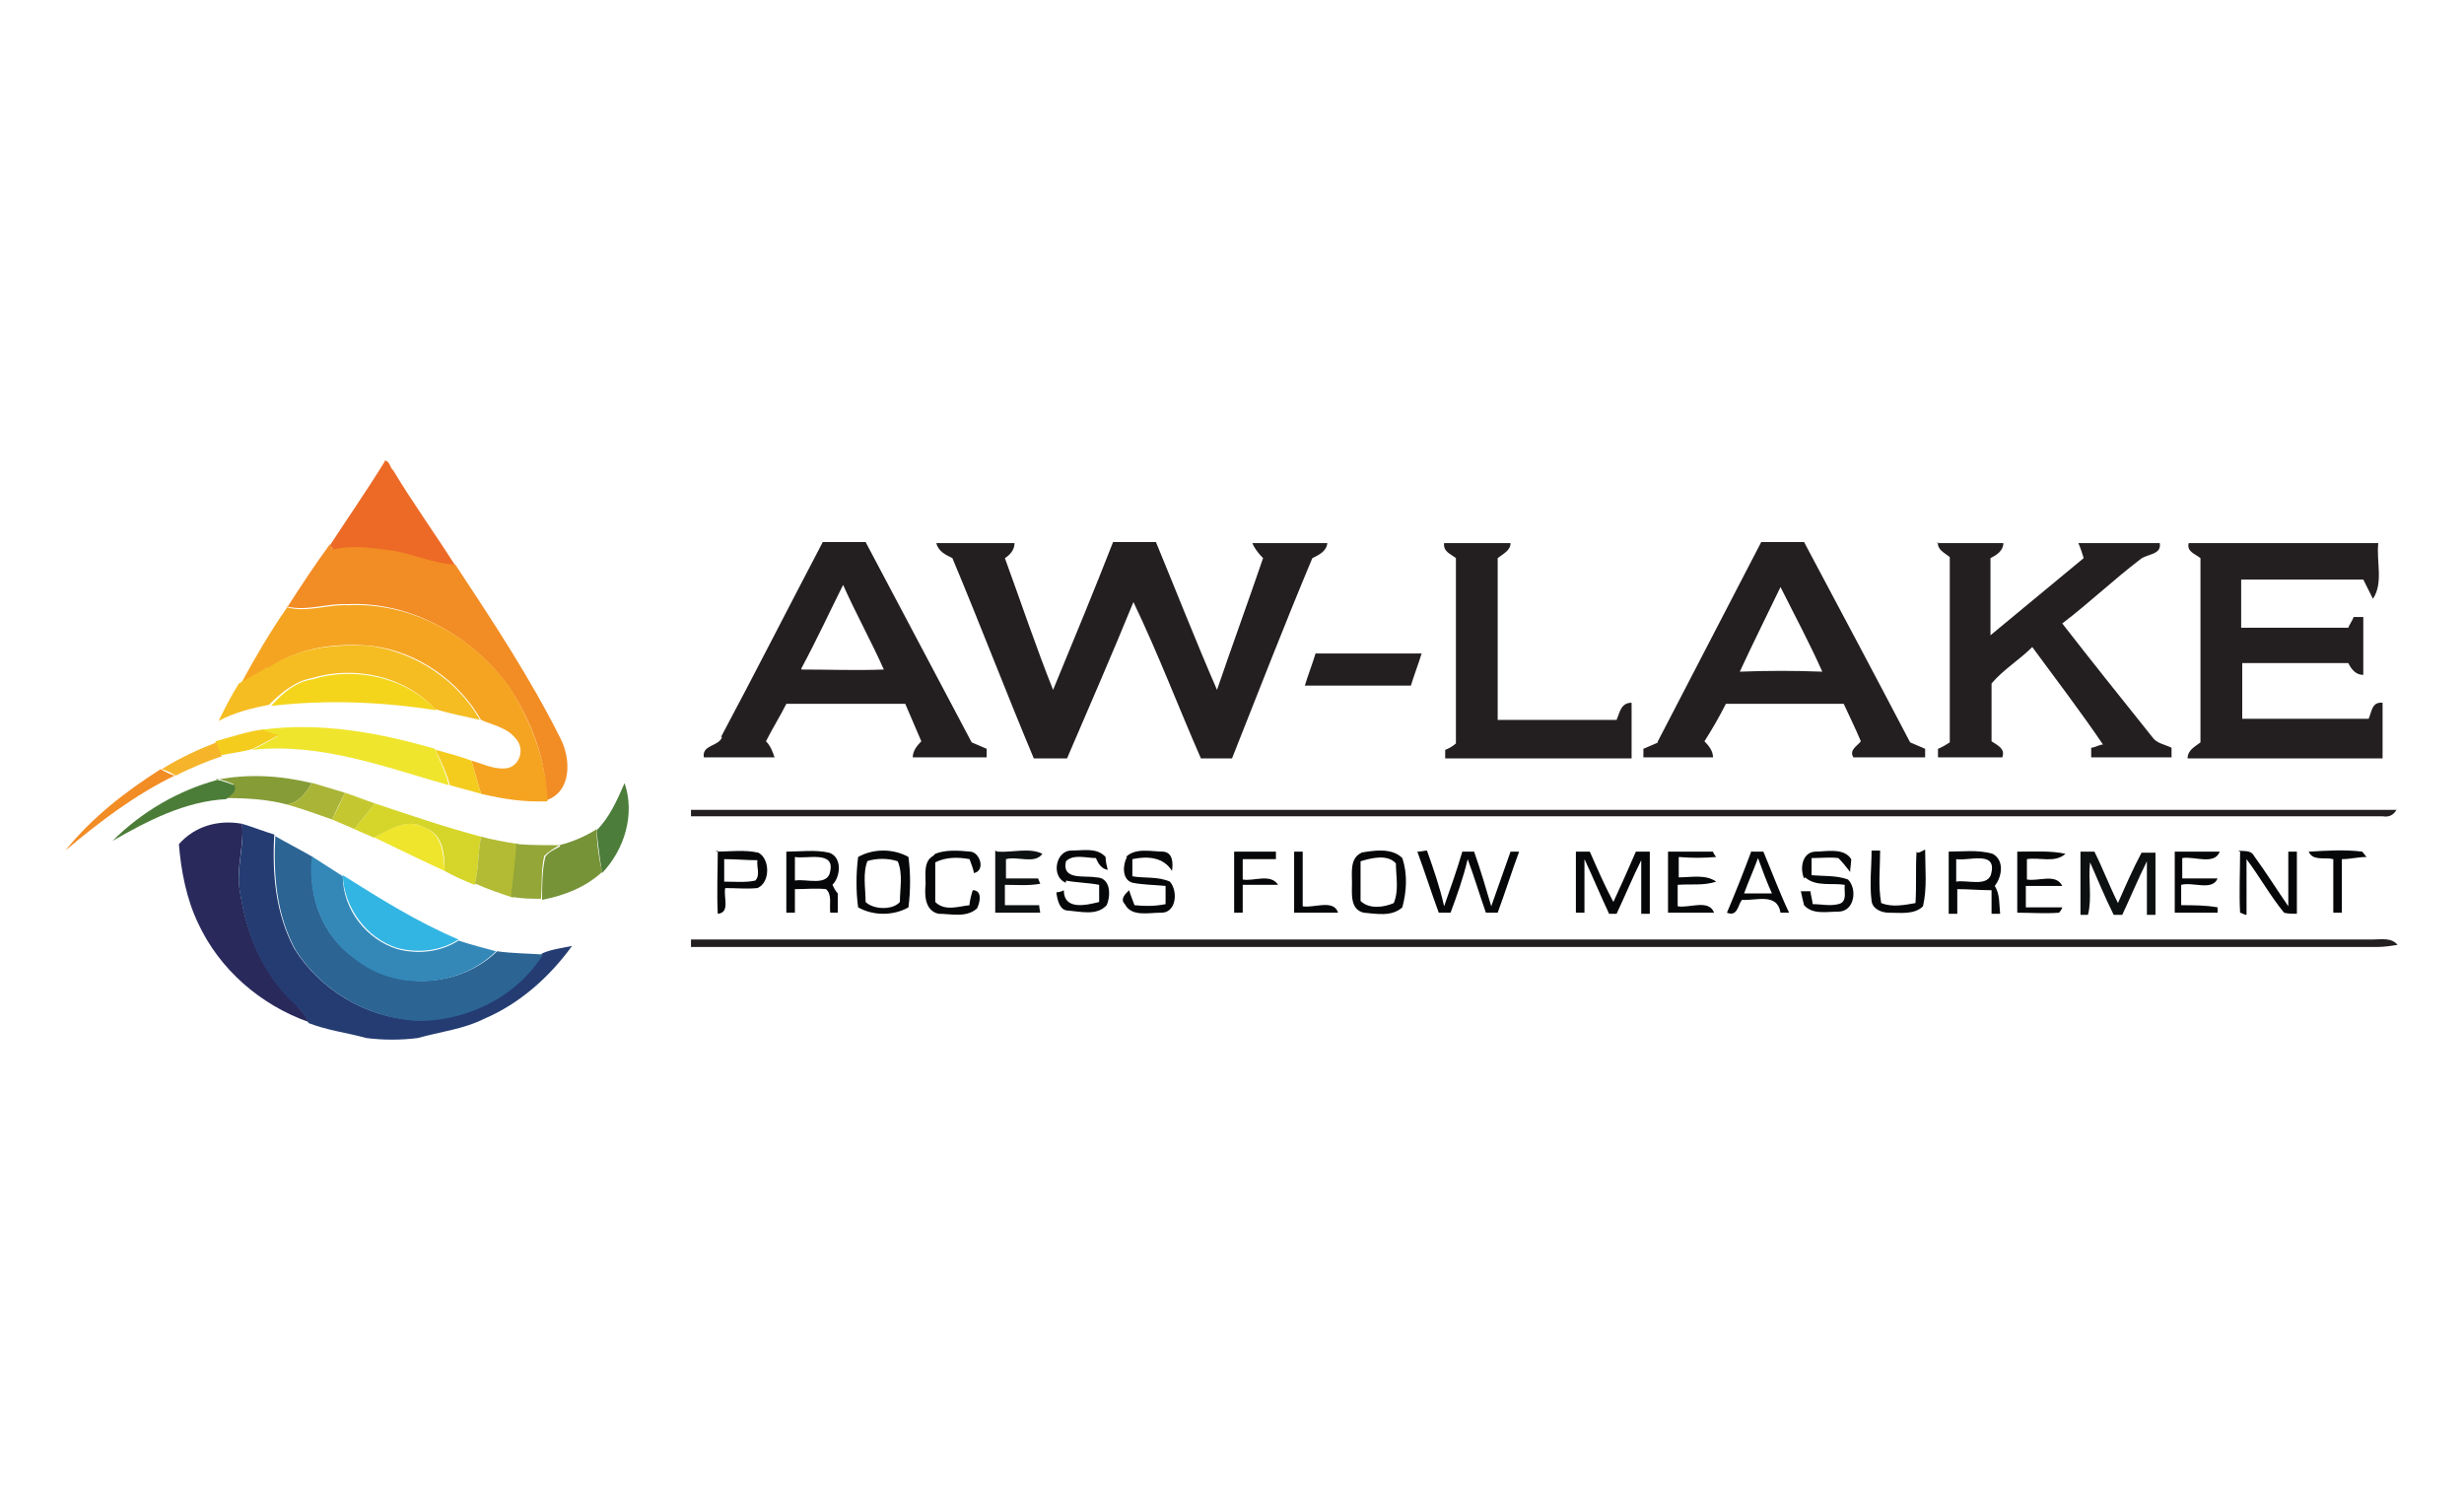 <?xml version="1.0" encoding="UTF-8"?>
<svg xmlns="http://www.w3.org/2000/svg" version="1.1" viewBox="0 0 230 140">
  <defs>
    <style>
      .cls-1 {
        fill: #4c7d38;
      }

      .cls-2 {
        fill: #f5b42a;
      }

      .cls-3 {
        fill: #b3bb34;
      }

      .cls-4 {
        fill: #c4c730;
      }

      .cls-5 {
        fill: #4c7d3a;
      }

      .cls-6 {
        fill: #231f20;
      }

      .cls-7 {
        fill: #ed6a26;
      }

      .cls-8 {
        fill: #f28c24;
      }

      .cls-9 {
        fill: #3388b8;
      }

      .cls-10 {
        fill: #33b5e3;
      }

      .cls-11 {
        fill: #f5a422;
      }

      .cls-12 {
        fill: #2c6494;
      }

      .cls-13 {
        fill: #243c72;
      }

      .cls-14 {
        fill: #d6d52a;
      }

      .cls-15 {
        fill: #f4d51c;
      }

      .cls-16 {
        fill: #859c37;
      }

      .cls-17 {
        fill: #050708;
      }

      .cls-18 {
        fill: #29295c;
      }

      .cls-19 {
        fill: #f4cc1e;
      }

      .cls-20 {
        fill: #efe52d;
      }

      .cls-21 {
        fill: #0e1111;
      }

      .cls-22 {
        fill: #93a637;
      }

      .cls-23 {
        fill: #779338;
      }

      .cls-24 {
        fill: #aab437;
      }

      .cls-25 {
        fill: #f5bd22;
      }
    </style>
  </defs>
  <!-- Generator: Adobe Illustrator 28.6.0, SVG Export Plug-In . SVG Version: 1.2.0 Build 709)  -->
  <g>
    <g id="Capa_1">
      <g>
        <g id="_x23_f26922ff">
          <path class="cls-7" d="M35.9,43c.5,0,.5.7.8.9,1.8,3,3.9,5.9,5.8,8.9-2.3-.1-4.4-1.2-6.6-1.4-1.6-.2-3.2-.4-4.8,0,0-.1-.2-.4-.3-.5,1.7-2.6,3.5-5.2,5.1-7.8Z"/>
        </g>
        <g id="_x23_f38c22ff">
          <path class="cls-8" d="M26.8,56.7c1.3-2,2.6-4,4-5.9,0,.1.2.4.3.5,1.6-.4,3.2-.2,4.8,0,2.3.2,4.3,1.3,6.6,1.4h0c3.5,5.3,7,10.6,9.8,16.2,1,1.9,1.1,5-1.3,5.8,0-3.8-1.4-7.4-3.5-10.6-3.4-4.7-9.2-8-15.1-7.7-1.9-.1-3.8.7-5.7.2Z"/>
          <path class="cls-8" d="M6.1,79.4c2.5-3.1,5.6-5.5,8.9-7.6.3.2.9.5,1.3.6-3.7,1.8-7,4.3-10.2,7Z"/>
        </g>
        <g id="_x23_231f20ff">
          <path class="cls-6" d="M67.3,68.8c3.2-6,6.3-12.1,9.5-18.2,1.3,0,2.7,0,4,0,3.3,6.2,6.6,12.5,9.9,18.7.5.2.9.4,1.4.6,0,.2,0,.6,0,.8-2.3,0-4.6,0-6.9,0,0-.6.4-1.1.8-1.5-.5-1.2-1-2.3-1.5-3.5-3.7,0-7.4,0-11.1,0-.6,1.2-1.3,2.3-1.9,3.5.4.4.6.9.8,1.5-2.2,0-4.4,0-6.6,0-.2-1.2,1.4-1,1.7-1.9M74.8,62.5c2.6,0,5.1.1,7.7,0-1.2-2.7-2.6-5.2-3.8-7.9-1.3,2.6-2.5,5.2-3.9,7.8Z"/>
          <path class="cls-6" d="M87.5,50.7c2.4,0,4.8,0,7.2,0,0,.6-.4,1.1-.9,1.4,1.5,4.1,2.9,8.3,4.5,12.3,1.9-4.6,3.8-9.2,5.6-13.8,1.3,0,2.7,0,4,0,1.9,4.6,3.7,9.2,5.7,13.8,1.4-4.1,2.9-8.2,4.3-12.3-.4-.4-.8-.9-1-1.4,2.3,0,4.6,0,7,0-.1.8-.8,1.1-1.4,1.4-2.6,6.2-5,12.4-7.5,18.7-1,0-1.9,0-2.9,0-2.1-4.8-4-9.8-6.3-14.6-2,4.9-4.1,9.7-6.2,14.6-1,0-2.1,0-3.1,0-2.6-6.2-5-12.5-7.6-18.7-.6-.3-1.3-.6-1.5-1.4Z"/>
          <path class="cls-6" d="M134.8,50.7c2.1,0,4.1,0,6.2,0,0,.7-.7,1-1.2,1.4,0,5,0,10.1,0,15.1,3.7,0,7.4,0,11.1,0,.3-.7.4-1.6,1.4-1.6,0,1.7,0,3.5,0,5.2-5.8,0-11.6,0-17.4,0,0-.2,0-.6,0-.8.3-.1.8-.4,1-.6,0-5.8,0-11.5,0-17.3-.5-.4-1.2-.6-1.1-1.4Z"/>
          <path class="cls-6" d="M154.7,69.3c3.2-6.2,6.5-12.5,9.7-18.7,1.3,0,2.7,0,4,0,3.3,6.2,6.6,12.4,9.9,18.7.5.2.9.4,1.4.6,0,.2,0,.6,0,.8-2.2,0-4.5,0-6.7,0-.4-.7.3-1,.7-1.5-.5-1.2-1.1-2.4-1.6-3.5-3.7,0-7.4,0-11,0-.6,1.2-1.3,2.4-2,3.5.4.4.8.9.8,1.5-2.2,0-4.3,0-6.5,0v-.8c.5-.2.9-.4,1.4-.6M162.4,62.7c2.6-.1,5.1-.1,7.7,0-1.2-2.7-2.6-5.3-3.9-7.9-1.3,2.7-2.6,5.3-3.8,7.9Z"/>
          <path class="cls-6" d="M180.8,50.7c2.1,0,4.1,0,6.2,0,0,.7-.6,1.1-1.2,1.4,0,2.4,0,4.8,0,7.2,2.9-2.4,5.8-4.8,8.7-7.2-.1-.3-.3-1-.5-1.4,2.5,0,5,0,7.6,0,.2,1.1-1.2,1-1.8,1.5-2.5,1.9-4.8,4.1-7.3,6,2.8,3.6,5.6,7.1,8.4,10.6.4.6,1.2.7,1.8,1,0,.2,0,.6,0,.9-2.5,0-5,0-7.5,0,0-.3,0-.6,0-.9.3,0,.8-.3,1.1-.3-2.1-3.1-4.4-6.1-6.6-9.1-1.2,1.2-2.7,2.1-3.8,3.4,0,1.8,0,3.6,0,5.4.6.4,1.3.7,1,1.5-2,0-4,0-6,0,0-.2,0-.6,0-.8.3-.1.8-.4,1.1-.6,0-5.8,0-11.5,0-17.3-.5-.4-1.2-.7-1.1-1.4Z"/>
          <path class="cls-6" d="M204.2,50.7c5.9,0,11.9,0,17.8,0-.2,1.7.5,3.7-.5,5.2-.3-.6-.6-1.2-.9-1.8-3.8,0-7.6,0-11.4,0,0,1.5,0,3,0,4.5,3.3,0,6.7,0,10,0,.1-.3.4-.7.5-1,.3,0,.6,0,.9,0,0,1.8,0,3.6,0,5.4-.7,0-1.1-.5-1.4-1.1-3.3,0-6.6,0-9.9,0,0,1.7,0,3.5,0,5.2,3.9,0,7.8,0,11.8,0,.3-.7.3-1.6,1.3-1.5,0,1.7,0,3.4,0,5.2-6.1,0-12.1,0-18.2,0,0-.8.7-1.1,1.2-1.5,0-5.7,0-11.4,0-17.2-.5-.4-1.3-.6-1.1-1.4Z"/>
          <path class="cls-6" d="M122.7,61c3.3,0,6.7,0,10,0-.3,1-.7,2-1,3-3.3,0-6.6,0-9.9,0,.3-1,.7-2,1-3Z"/>
          <path class="cls-6" d="M64.5,75.6c48.7,0,97.4,0,146,0,4.4,0,8.8,0,13.2,0-.3.5-.7.7-1.3.6-52.6,0-105.3,0-157.9,0v-.7Z"/>
          <path class="cls-6" d="M64.5,87.7c52.3,0,104.7,0,157,0,.8,0,1.7-.2,2.3.5-.6.1-1.3.2-1.9.2-52.5,0-104.9,0-157.4,0,0-.2,0-.5,0-.7Z"/>
        </g>
        <g id="_x23_f4a321ff">
          <path class="cls-11" d="M22.5,63.8c1.3-2.4,2.7-4.8,4.3-7.1,1.9.5,3.8-.3,5.7-.2,5.9-.3,11.7,2.9,15.1,7.7,2,3.2,3.4,6.8,3.5,10.6-2.1.1-4.1-.2-6.2-.7-.3-1-.6-2.1-.9-3.1,1.1.3,2.2.9,3.4.7,1.2-.3,1.6-1.9.7-2.8-.8-1-2.1-1.2-3.2-1.7-2.1-3.7-6-6.4-10.2-6.9-3.3-.3-6.7.1-9.5,2-.8.5-1.7,1.1-2.6,1.5Z"/>
        </g>
        <g id="_x23_f5bc1eff">
          <path class="cls-25" d="M25.1,62.3c2.8-1.9,6.3-2.2,9.5-2,4.2.6,8.1,3.2,10.2,6.9-1.4-.3-2.8-.6-4.2-1-2.8-3.1-7.5-4.1-11.5-2.9-1.6.3-2.9,1.4-4,2.5-1.6.3-3.2.7-4.7,1.5.6-1.2,1.2-2.4,1.9-3.5h0c.9-.5,1.8-1,2.6-1.5Z"/>
        </g>
        <g id="_x23_f4d41bff">
          <path class="cls-15" d="M29.2,63.4c3.9-1.2,8.7-.2,11.5,2.9-5.1-.8-10.3-1-15.4-.4,1.1-1.2,2.3-2.3,4-2.5Z"/>
        </g>
        <g id="_x23_f3ec1aff">
          <path class="cls-20" d="M24.6,68.1c5.4-.7,10.8.3,16,1.8h0c.5,1.2,1,2.2,1.3,3.4-6-1.7-12-4-18.4-3.3.9-.4,1.6-.8,2.4-1.3-.5-.2-1-.4-1.5-.5Z"/>
          <path class="cls-20" d="M34.9,78.2c1.4-.8,3.2-1.9,4.8-.9,1.6.6,1.7,2.5,1.8,4-2.2-1-4.4-2.1-6.5-3.1Z"/>
        </g>
        <g id="_x23_f4cc1cff">
          <path class="cls-19" d="M20.1,69.2c1.5-.4,2.9-.9,4.4-1.1.5.2,1,.4,1.5.5-.8.5-1.6.9-2.4,1.3-1,.3-2,.4-3,.6-.1-.3-.4-1-.5-1.3Z"/>
          <path class="cls-19" d="M40.7,70c1.1.3,2.2.6,3.3,1,.3,1,.6,2.1.9,3.1-1-.3-1.9-.5-2.9-.8-.3-1.1-.8-2.2-1.3-3.2Z"/>
        </g>
        <g id="_x23_f5b32aff">
          <path class="cls-2" d="M15.1,71.8c1.6-1,3.3-1.8,5.1-2.5.1.3.4,1,.5,1.3-1.5.5-2.9,1.1-4.3,1.8-.3-.2-.9-.5-1.3-.6Z"/>
        </g>
        <g id="_x23_859c38ff">
          <path class="cls-16" d="M20.2,72.8c3-.6,6-.4,8.9.3-.5.9-1.2,1.8-2.3,2-1.9-.5-3.8-.6-5.8-.6.4-.3,1-.6.8-1.3-.5-.2-1-.4-1.6-.5Z"/>
        </g>
        <g id="_x23_4b7c38ff">
          <path class="cls-1" d="M10.5,78.5c2.7-2.7,6.1-4.7,9.8-5.7.5.1,1,.3,1.6.5.2.6-.3.9-.8,1.3-3.8.2-7.3,2-10.6,3.9Z"/>
        </g>
        <g id="_x23_a9b436ff">
          <path class="cls-24" d="M29.2,73.1c1,.3,2,.6,3,.9-.4.8-.8,1.6-1.2,2.5-1.4-.5-2.8-1-4.2-1.4,1.1-.2,1.8-1.1,2.3-2Z"/>
        </g>
        <g id="_x23_4b7c39ff">
          <path class="cls-5" d="M58.3,73.1c1,2.9,0,6.2-2.1,8.4-.2-1.3-.4-2.7-.5-4,1.2-1.2,1.9-2.8,2.6-4.4Z"/>
        </g>
        <g id="_x23_c3c731ff">
          <path class="cls-4" d="M32.2,74c.9.3,1.9.7,2.8,1-.6.8-1.3,1.6-1.9,2.4-.7-.3-1.4-.6-2.1-.9.4-.8.8-1.6,1.2-2.5Z"/>
        </g>
        <g id="_x23_d6d528ff">
          <path class="cls-14" d="M33.1,77.4c.6-.8,1.3-1.6,1.9-2.4,3.3,1.1,6.5,2.2,9.9,3.1-.3,1.5-.2,3-.6,4.5-1-.4-1.9-.8-2.8-1.3,0-1.5-.1-3.4-1.8-4-1.6-1-3.3.1-4.8.9-.6-.3-1.2-.5-1.8-.8Z"/>
        </g>
        <g id="_x23_212060ff">
          <path class="cls-18" d="M16.7,78.8c1.5-1.7,3.7-2.3,5.9-1.9.2,2.1-.6,4.2-.2,6.3.5,3.3,1.7,6.6,3.9,9.2.8,1,2,1.8,2.5,3-4.5-1.6-8.3-4.9-10.3-9.2-1.1-2.3-1.6-4.9-1.8-7.4Z"/>
        </g>
        <g id="_x23_243c73ff">
          <path class="cls-13" d="M22.6,76.9c1,.3,2,.7,3,1-.2,3.6.1,7.4,1.9,10.7,2.4,3.8,6.7,6.4,11.2,6.6,4.7,0,9.4-2.3,11.9-6.2.9-.4,1.9-.5,2.8-.7-2.1,2.9-4.9,5.4-8.2,6.8-2,1-4.1,1.2-6.2,1.8-1.6.2-3.2.2-4.8,0-1.8-.5-3.6-.7-5.4-1.4h0c-.5-1.3-1.7-2-2.5-3-2.2-2.6-3.4-5.9-3.9-9.2-.4-2.1.4-4.2.2-6.3Z"/>
        </g>
        <g id="_x23_769338ff">
          <path class="cls-23" d="M52.2,78.9c1.2-.3,2.4-.8,3.5-1.5,0,1.3.2,2.7.5,4-1.5,1.4-3.5,2.2-5.6,2.6,0-1.3,0-2.7.3-4,.3-.5.9-.7,1.4-1Z"/>
        </g>
        <g id="_x23_2b6393ff">
          <path class="cls-12" d="M25.6,78c1.2.7,2.4,1.3,3.6,2-.5,3.6.9,7.4,4,9.5,3.8,3,9.7,2.7,13.2-.7,1.4.2,2.8.2,4.3.3-2.5,4-7.2,6.3-11.9,6.2-4.5-.3-8.8-2.8-11.2-6.6-1.8-3.3-2.1-7-1.9-10.7Z"/>
        </g>
        <g id="_x23_b3bb33ff">
          <path class="cls-3" d="M44.3,82.6c.4-1.5.3-3,.6-4.5,1.1.3,2.3.5,3.5.7-.1,1.7-.3,3.4-.5,5-1.2-.4-2.4-.8-3.5-1.3Z"/>
        </g>
        <g id="_x23_92a537ff">
          <path class="cls-22" d="M48.3,78.8c1.3.1,2.6.1,3.9.1-.5.3-1,.6-1.4,1-.3,1.3-.2,2.7-.3,4-.9,0-1.8,0-2.8-.2.2-1.7.4-3.4.5-5Z"/>
        </g>
        <g id="_x23_040707ff">
          <path class="cls-17" d="M66.8,79.5c1.3,0,2.7-.2,4,.1,1.1.6,1.1,2.8-.1,3.3-1,.1-2,0-3,0-.2.8.5,2.3-.7,2.4-.1-2,0-4,0-5.9M67.6,80.1c0,.7,0,1.5,0,2.2,1,0,2,.1,2.9-.1.5-.5.1-1.3.2-1.9-1,0-2-.1-3.1-.1Z"/>
          <path class="cls-17" d="M73.4,79.5c1.3,0,2.7-.2,4,.1,1.2.4,1.1,2.2.3,3,.1.2.3.6.5.8,0,.6,0,1.2,0,1.8-.2,0-.5,0-.7,0-.1-.7.2-1.7-.4-2.2-.9-.1-1.9,0-2.9,0,0,.7,0,1.5,0,2.2-.2,0-.6,0-.8,0,0-1.9,0-3.9,0-5.8M74.2,80.1c0,.7,0,1.4,0,2.1,1-.2,3.1.6,3.3-.9.4-1.9-2.2-1.1-3.3-1.3Z"/>
          <path class="cls-17" d="M80.1,80c1.4-.8,3.3-.8,4.7,0,.2,1.5.2,3.1,0,4.7-1.4.8-3.3.8-4.7,0-.2-1.5-.2-3.1,0-4.7M81,80.3c-.5,1.2-.2,2.6-.2,3.9.7.7,2.5.8,3.2,0,0-1.3.3-2.6-.2-3.8-.9-.3-2-.3-2.9,0Z"/>
          <path class="cls-17" d="M87.3,79.7c1-.4,2.2-.3,3.3-.2.9.1,1.4,1.8.3,2,0-.3-.3-1-.4-1.3-1.1-.2-2.2-.2-3.2.3,0,1.2,0,2.5,0,3.7.9.9,2.2.4,3.2.3,0-.4.2-1.1.3-1.4.9,0,.7,1.1.4,1.7-1,.9-2.4.5-3.6.5-1.3-.3-1.3-1.8-1.2-2.8,0-.9-.2-2.1.7-2.6Z"/>
          <path class="cls-17" d="M99.5,82.4c-1.4-.5-1-3,.5-3,1.1,0,2.4-.3,3.2.6,0,.4.1.8.2,1.2-.6-.1-.9-.6-1.1-1.1-.9,0-2.1-.4-2.8.3-.4,1.8,1.7,1.3,2.8,1.5,1.4,0,1.4,1.7,1,2.6-.9,1-2.4.6-3.6.5-.8,0-1-1-1.1-1.7.2,0,.6-.1.7-.2,0,1.9,2.1,1.4,3.3,1.1,0-.5,0-1.1,0-1.6-1-.2-2.1-.2-3.1-.4Z"/>
          <path class="cls-17" d="M105.1,80c.9-.9,2.4-.5,3.5-.5.9.1.9,1.1.8,1.8-.8-1.3-2.3-1.4-3.7-1.1,0,.5,0,1,0,1.6,1.1.2,2.4,0,3.5.5.8.9.6,3-.9,2.9-1.1,0-2.7.4-3.3-.8-.5-.5.1-1,.4-1.3.1.4.4,1.1.5,1.4,1,.1,1.9.1,2.9-.1,0-.6,0-1.1,0-1.7-1-.1-2.1-.1-3.1-.3-1-.3-.9-1.7-.5-2.4Z"/>
          <path class="cls-17" d="M120.8,79.5c.2,0,.6,0,.8,0,0,1.7,0,3.4,0,5.1,1,.2,2.9-.7,3.3.6-1.4,0-2.8,0-4.1,0,0-1.9,0-3.8,0-5.8Z"/>
          <path class="cls-17" d="M127,79.6c1.2-.2,2.9-.5,3.9.5.5,1.5.4,3.1,0,4.6-1,.9-2.4.6-3.6.5-1.3-.3-1.1-1.8-1.1-2.8,0-1-.2-2.3.9-2.8M127,80.4c0,1.2,0,2.5,0,3.7.8.8,2.2.6,3.1.2.5-1.2.2-2.5.2-3.7-.8-.9-2.3-.5-3.3-.2Z"/>
          <path class="cls-17" d="M132.4,79.5c.2,0,.6-.1.8-.1.6,1.7,1.2,3.4,1.6,5.2.6-1.7,1.2-3.4,1.7-5.1.3,0,.8,0,1.1,0,.6,1.7,1.1,3.4,1.6,5.1.6-1.7,1.2-3.4,1.8-5.1.2,0,.6,0,.8,0-.7,1.9-1.3,3.8-2,5.7-.3,0-.8,0-1.1,0-.6-1.7-1.1-3.4-1.7-5-.4,1.7-1,3.4-1.6,5-.3,0-.8,0-1.1,0-.7-1.9-1.3-3.8-2-5.7Z"/>
          <path class="cls-17" d="M147.1,79.5c.4,0,.9,0,1.3,0,.7,1.6,1.4,3.2,2.2,4.7.7-1.5,1.4-3.1,2.1-4.7.3,0,1,0,1.3,0,0,1.9,0,3.9,0,5.8h-.8c0-1.7,0-3.4,0-5-.8,1.6-1.5,3.3-2.3,5-.2,0-.5,0-.7,0-.8-1.7-1.5-3.4-2.3-5.1,0,1.7,0,3.4,0,5-.2,0-.6,0-.8,0,0-1.9,0-3.8,0-5.8Z"/>
          <path class="cls-17" d="M155.9,79.5c1.3,0,2.7,0,4,0,0,.1.2.4.3.5-1.2.1-2.3.1-3.5,0,0,.6,0,1.2,0,1.9,1.2,0,2.5-.3,3.5.4-1.2.4-2.4.2-3.6.3,0,.7,0,1.3,0,2,1.1.2,2.9-.7,3.4.6-1.4,0-2.8,0-4.3,0,0-1.9,0-3.8,0-5.7Z"/>
          <path class="cls-17" d="M163.5,79.5h1.1c.8,1.9,1.5,3.8,2.4,5.7-.2,0-.6,0-.8,0-.3-1.9-2.3-1.1-3.6-1.2-.4.5-.4,1.6-1.4,1.2.8-1.9,1.6-3.9,2.3-5.8M162.7,83.4c.9,0,1.8,0,2.7,0-.5-1.1-.9-2.2-1.3-3.3-.4,1.1-.9,2.2-1.3,3.3Z"/>
          <path class="cls-17" d="M168.4,82c-.4-.9-.2-2.4,1-2.5,1.1,0,2.7-.4,3.4.7,0,.3-.1.9-.1,1.2-.3-.4-.7-.9-1.1-1.3-.8-.1-1.6,0-2.5,0,0,.5,0,1.1,0,1.6,1.1.1,2.3,0,3.4.4.9.9.6,3-.9,3-1.1,0-2.4.3-3.2-.6-.1-.4-.2-.8-.3-1.3.2,0,.6,0,.9,0,0,.3.2.9.2,1.2.8,0,1.6.2,2.4,0,.9-.2.5-1.2.6-1.8-1.2-.2-2.7.2-3.7-.7Z"/>
          <path class="cls-17" d="M179,79.6c.2,0,.5-.2.7-.3,0,1.8.2,3.6-.2,5.3-.8.8-2.1.6-3.2.6-.6,0-1.5-.3-1.6-1.1-.2-1.6,0-3.1,0-4.7h.8c0,1.6-.2,3.3.1,4.9,1,.4,2.1.2,3.2,0,.1-1.6,0-3.2.1-4.8Z"/>
          <path class="cls-17" d="M188.4,79.5c1.5,0,3-.1,4.4.2-1,.9-2.4.3-3.6.5,0,.6,0,1.2,0,1.9,1.1.2,2.7-.6,3.3.6-1.1,0-2.2,0-3.4,0,0,.6,0,1.3,0,2,1.1,0,2.3,0,3.4,0,0,.1-.2.4-.3.5-1.3.1-2.6,0-3.9,0,0-1.9,0-3.8,0-5.7Z"/>
          <path class="cls-17" d="M208.9,79.4c.5.1,1.2-.1,1.5.5,1.1,1.5,2.1,3.1,3.2,4.7,0-1.7,0-3.4,0-5.1h.8c0,2,0,3.9,0,5.8-.3,0-.9,0-1.2-.1-1.3-1.6-2.3-3.4-3.5-5,0,1.7,0,3.5,0,5.2-.2,0-.5-.2-.6-.2-.1-1.9,0-3.8,0-5.7Z"/>
          <path class="cls-17" d="M215.6,79.5c1.6-.1,3.3-.2,4.9,0,.1.1.3.4.4.5-.8,0-1.5.2-2.3.2,0,1.7,0,3.3,0,5h-.8c0-1.6,0-3.3,0-5-.8-.2-1.9.2-2.3-.7Z"/>
          <path class="cls-17" d="M115.2,79.5c1.3,0,2.6,0,3.9,0v.7c-1.1,0-2.1,0-3.1,0,0,.6,0,1.3,0,1.9,1,.2,2.6-.6,3.3.5-1.1,0-2.2,0-3.3,0,0,.9,0,1.7,0,2.6-.2,0-.6,0-.8,0,0-1.9,0-3.8,0-5.8Z"/>
          <path class="cls-17" d="M181.8,79.5c1.4,0,2.8-.2,4.2.2,1.1.6.9,2.1.2,3,.5.8.4,1.7.5,2.6-.2,0-.6,0-.8,0,0-.7,0-1.4,0-2.2-1.1,0-2.1-.1-3.2-.1,0,.8,0,1.5,0,2.3h-.8c0-1.9,0-3.8,0-5.8M182.6,80.2c0,.7,0,1.4,0,2.1,1-.2,3.1.6,3.3-.9.4-2-2.2-1-3.3-1.2Z"/>
          <path class="cls-17" d="M203,79.5c1.4,0,2.8,0,4.2,0-.5,1.3-2.4.4-3.5.6,0,.6,0,1.2,0,1.9,1.1,0,2.2,0,3.3,0-.5,1.2-2.3.3-3.4.6,0,.6,0,1.3,0,1.9,1.1,0,2.3,0,3.4.2,0,.1,0,.4,0,.5-1.3,0-2.7,0-4,0,0-1.9,0-3.8,0-5.7Z"/>
        </g>
        <g id="_x23_0e1111ff">
          <path class="cls-21" d="M93.1,79.5c1.4.1,3-.4,4.2.2-.7,1-2.3.2-3.4.5,0,.6,0,1.2,0,1.8,1,0,2,0,3,0l.2.5c-1.1.2-2.2.1-3.3.1,0,.6,0,1.2,0,1.9,1.1,0,2.1,0,3.2,0,0,.2.1.6.1.7-1.4,0-2.8,0-4.2,0,0-1.9,0-3.8,0-5.8Z"/>
          <path class="cls-21" d="M194.2,79.5c.4,0,.8,0,1.3,0,.8,1.6,1.4,3.2,2.2,4.8.7-1.6,1.4-3.2,2.2-4.7.4,0,.9,0,1.3,0,0,1.9,0,3.8,0,5.8h-.8c0-1.6,0-3.3,0-5-.8,1.6-1.5,3.3-2.3,5-.2,0-.6,0-.8,0-.8-1.6-1.5-3.3-2.2-4.9-.2,1.6.2,3.3-.2,4.9h-.7c0-1.9,0-3.8,0-5.8Z"/>
        </g>
        <g id="_x23_3088b8ff">
          <path class="cls-9" d="M29.2,80c.9.6,1.9,1.2,2.8,1.8,0,3.1,2.2,5.9,5.1,6.8,1.9.5,4,.3,5.7-.8,1.2.4,2.4.7,3.5,1-3.4,3.4-9.4,3.8-13.2.7-3-2.1-4.4-5.9-4-9.5Z"/>
        </g>
        <g id="_x23_32b5e3ff">
          <path class="cls-10" d="M32,81.7c3.5,2.2,7,4.4,10.8,6-1.7,1.1-3.8,1.3-5.7.8-2.9-.9-5-3.8-5.1-6.8Z"/>
        </g>
      </g>
    </g>
  </g>
</svg>